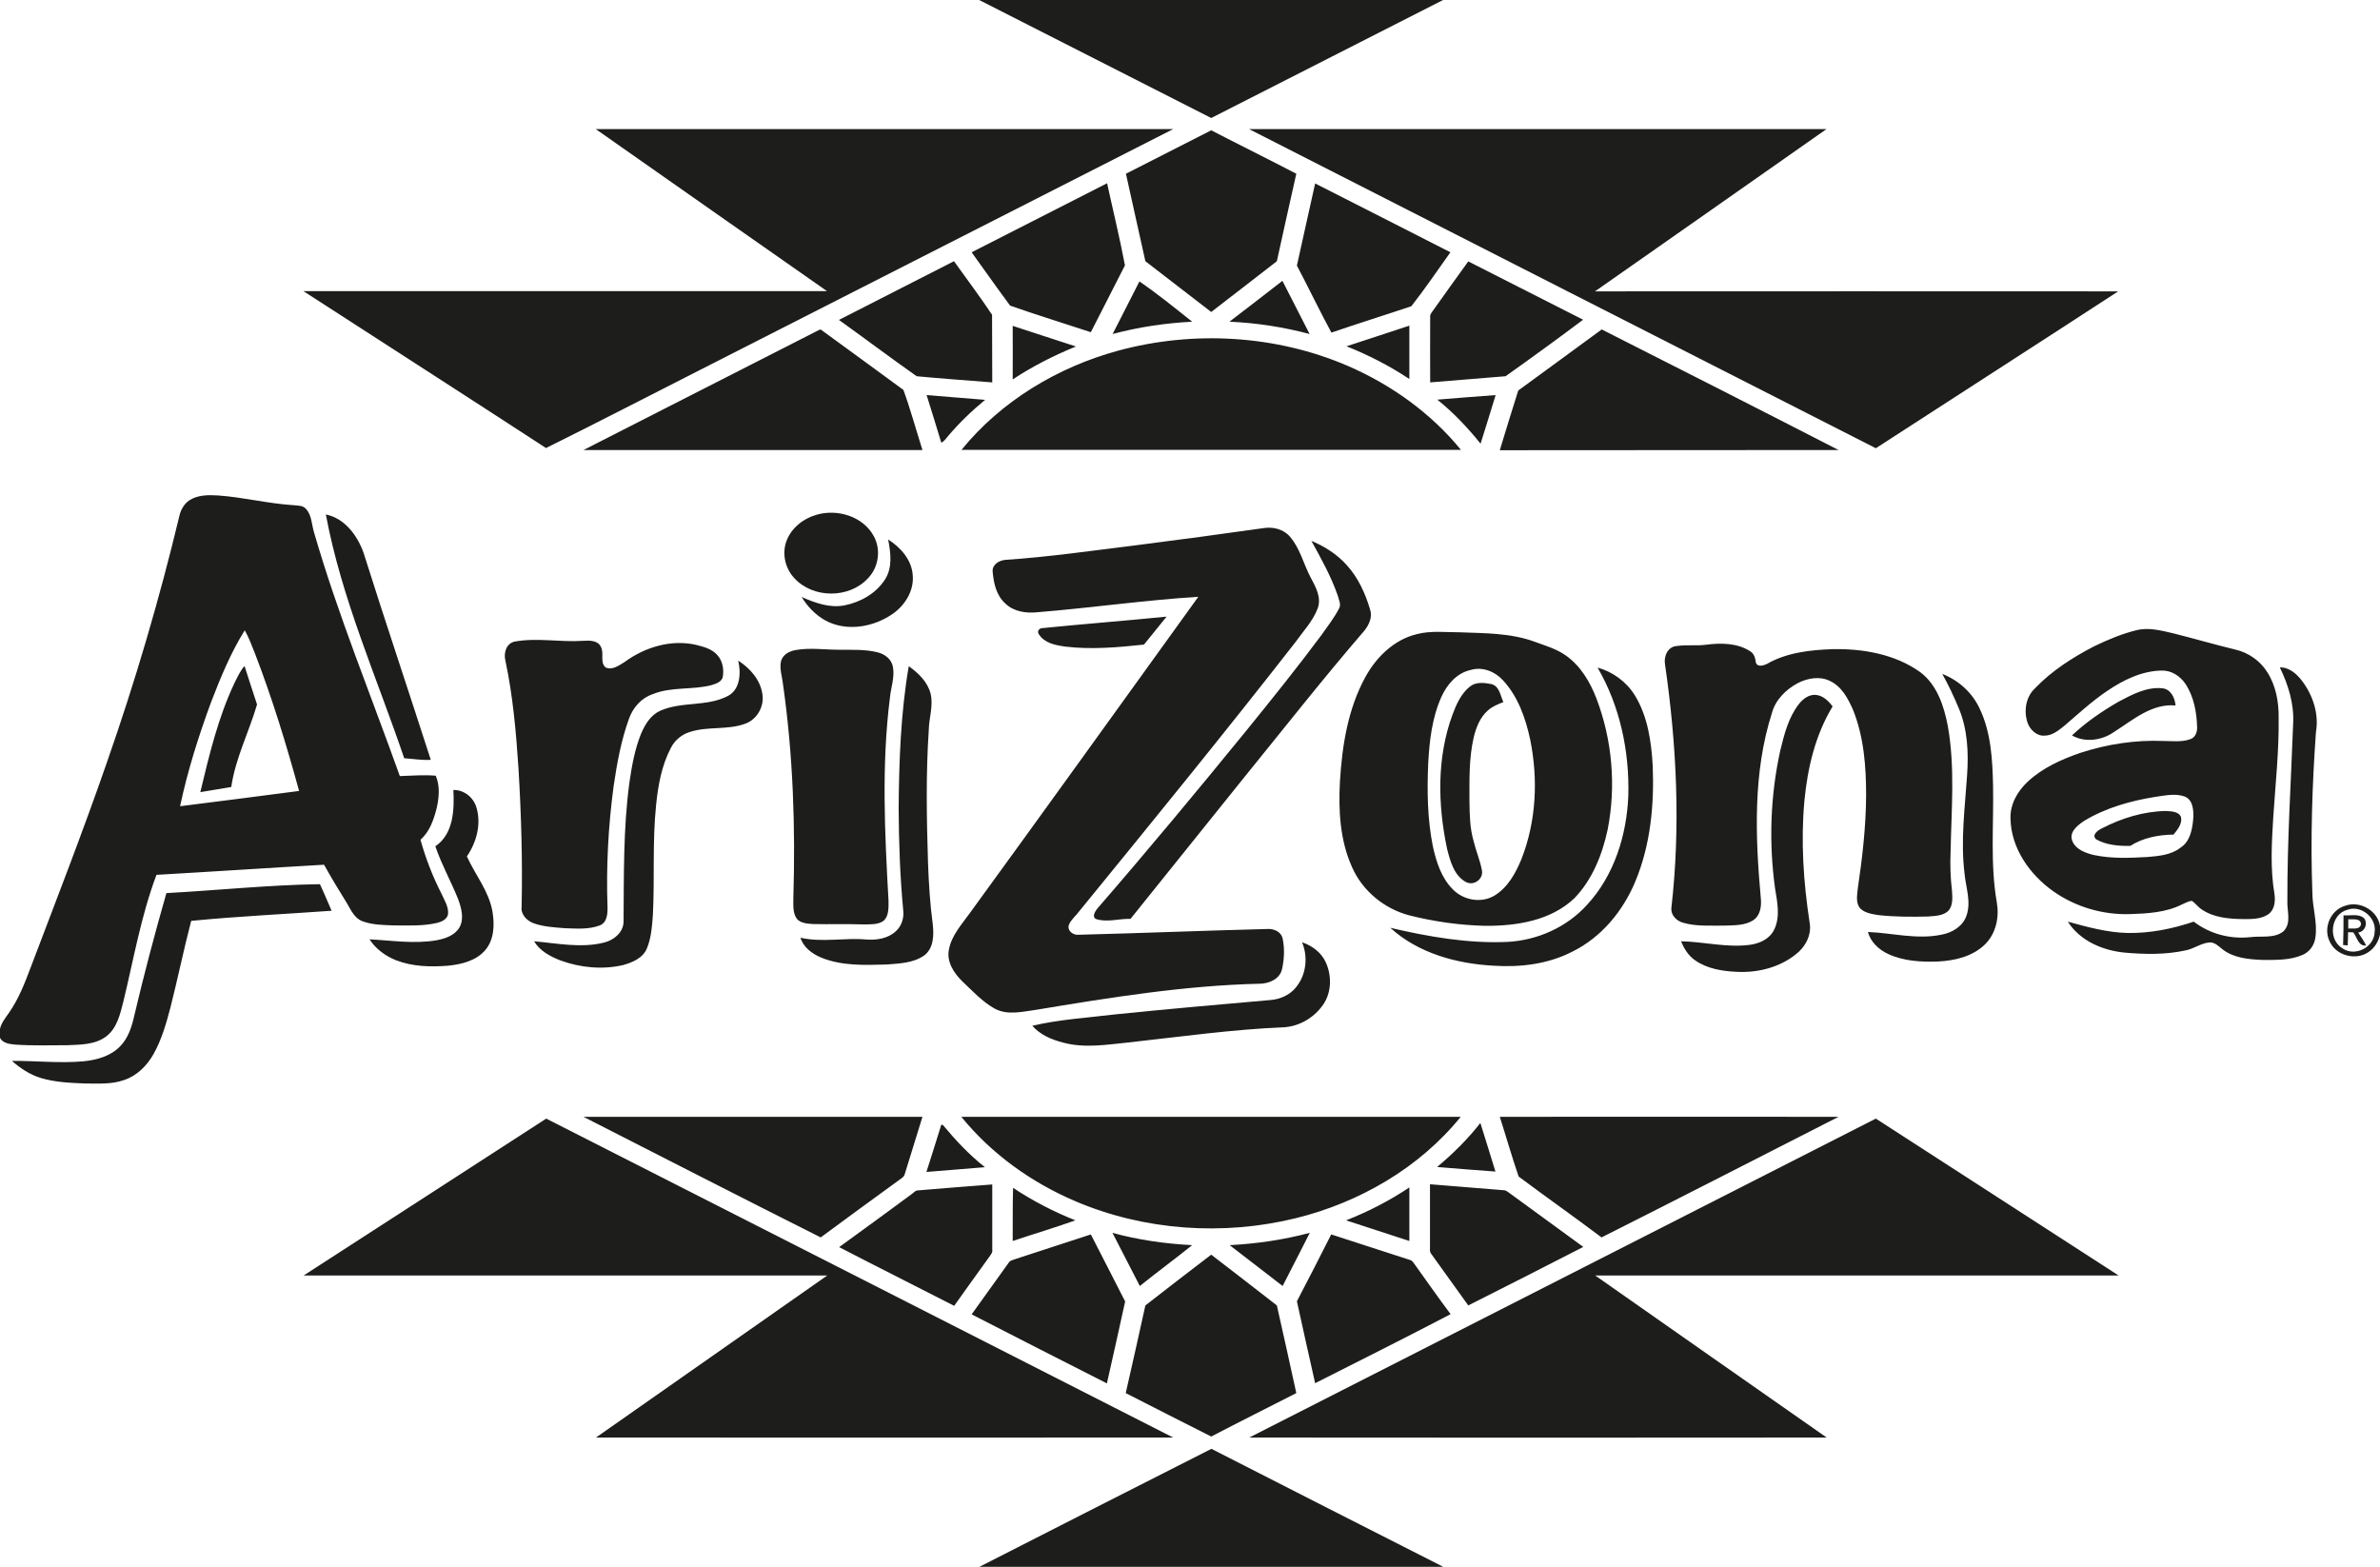 <?xml version="1.0" encoding="utf-8"?>
<!-- Generator: Adobe Illustrator 27.0.1, SVG Export Plug-In . SVG Version: 6.00 Build 0)  -->
<svg version="1.1" id="Ebene_1" xmlns="http://www.w3.org/2000/svg" xmlns:xlink="http://www.w3.org/1999/xlink" x="0px" y="0px"
	 viewBox="0 0 1200 790" style="enable-background:new 0 0 1200 790;" xml:space="preserve">
<style type="text/css">
	.st0{fill:#1D1D1B;}
</style>
<g>
	<path class="st0" d="M493.7,0h233.9c-39,19.8-78,39.7-116.9,59.5C571.7,39.7,532.7,19.8,493.7,0 M300.4,65.1c97,0,194,0,291.1,0
		c-79.6,40.5-159.1,81-238.7,121.5c-25.8,13.1-51.5,26.4-77.5,39.3c-40.7-26.5-81.5-52.7-122.3-79.1c88,0,176,0,264,0
		C378.2,119.6,339.2,92.4,300.4,65.1 M629.8,65.1c97,0,194.1,0,291.1,0c-38.8,27.3-77.8,54.5-116.7,81.8c88,0,175.9-0.1,263.8,0
		c-40.7,26.5-81.5,52.7-122.2,79.1C840.5,172.4,735.1,118.8,629.8,65.1 M164.3,259.4c9.5,1.9,15.9,10.6,19,19.3
		c11,34.9,22.7,69.6,33.9,104.4c-4.5,0.3-9-0.5-13.4-0.8C190,341.6,172.2,301.9,164.3,259.4 M447.8,272c6.3,4,11.9,10.3,12.4,18
		c0.7,7.7-3.7,14.9-9.8,19.3c-9.7,6.9-23.5,9.4-34.3,3.5c-5-2.8-9-7-11.9-11.8c6.8,3,14.2,5.7,21.7,4.2c8-1.6,15.8-6,20.3-13
		C450.1,286.2,449.1,278.6,447.8,272 M661.2,272.7c6.7,2.8,13,6.8,17.9,12.3c5.7,6.3,9.3,14.2,11.7,22.3c1.3,3.8-0.5,7.7-2.9,10.7
		c-20.7,24-40.3,49-60.3,73.6c-19.2,23.9-38.4,47.8-57.6,71.7c-5.8-0.2-11.7,1.9-17.3,0.1c-2.3-1.1-0.6-3.7,0.4-5.1
		c25.6-29.5,50.5-59.5,75.2-89.8c12.9-15.9,25.7-31.8,37.9-48.2c3.1-4.4,6.4-8.6,8.9-13.4c1.3-2.1-0.1-4.5-0.6-6.6
		C671.1,290.5,666.1,281.6,661.2,272.7 M525.5,316.7c20.9-2.1,41.8-3.7,62.7-5.8c-3.8,4.7-7.6,9.4-11.4,14.1
		c-13.2,1.4-26.5,2.6-39.8,1c-4.8-0.7-10.4-1.7-13.2-6.2C522.8,318.4,523.8,316.8,525.5,316.7 M372.2,333.1
		c6,3.8,11.2,9.7,12.2,16.9c1,6.1-2.6,12.6-8.4,14.8c-9.2,3.5-19.4,1.2-28.6,4.4c-3.9,1.3-7.2,4.1-9.1,7.8c-4.7,8.9-6.5,19-7.5,28.9
		c-1.9,18.3-0.7,36.8-1.6,55.1c-0.4,5.8-0.8,11.7-3,17.1c-2,5-7.4,7.2-12.1,8.5c-10.4,2.4-21.5,1.3-31.4-2.3
		c-5.2-2-10.5-4.8-13.4-9.7c11.7,1,23.8,3.6,35.4,0.6c4.8-1.2,9.5-5,9.7-10.3c0.2-23.3-0.2-46.8,2.9-70c1.2-8.4,2.7-17,5.9-24.9
		c2-4.7,4.8-9.4,9.6-11.6c10.9-4.9,23.8-1.9,34.4-7.6C373.2,347.5,373.7,339.3,372.2,333.1 M118.3,344.2c1.5-2.9,2.8-6,5-8.4
		c2.1,6.4,4.1,12.9,6.3,19.4c-4.1,14-10.9,27.1-13,41.6c-5.2,0.9-10.4,1.7-15.6,2.6C105.5,380.6,110,361.7,118.3,344.2 M458.2,335.9
		c4.8,3.4,9.5,7.9,11,13.8c1.5,6.1-0.8,12.2-0.9,18.2c-1.5,22.3-1.1,44.7-0.4,67c0.4,10.4,1,20.8,2.4,31.1
		c0.6,5.5,0.5,12.2-4.4,15.8c-5.5,3.8-12.5,4-18.9,4.5c-11,0.3-22.5,0.8-33-3.5c-4.5-1.9-8.9-5.1-10.4-10c11,2.5,22.2-0.1,33.2,0.9
		c5.2,0.4,10.9-0.5,14.8-4.1c3-2.6,4.3-6.8,3.8-10.7c-1.6-17-2.2-34-2.3-51.1C453.3,383.9,454.1,359.7,458.2,335.9 M805.5,336.6
		c7.7,2.1,14.6,7.2,18.8,14c6.5,10.6,8.3,23.3,9,35.5c0.8,19.7-1.1,40-8.8,58.4c-6.2,14.9-17.1,28.1-31.7,35.3
		c-12.2,6.3-26.2,8-39.8,7.1c-18.6-1-38-6.3-52-19.1c19.3,4.5,39.1,8,59.1,7.1c15.1-0.8,29.9-7.4,40.1-18.7
		c13.7-14.8,20-35.2,20.8-55C821.6,378.8,816.8,356,805.5,336.6 M1149.5,336.5c4.8-0.1,8.5,3.3,11.2,6.8c5.5,7.3,8.6,16.7,7,25.8
		c-1.9,26.9-2.8,54-1.8,80.9c0,7.6,2.7,15.2,1.5,22.8c-0.5,3.9-3.1,7.4-6.8,8.8c-6.2,2.6-13.1,2.4-19.8,2.4
		c-6.9-0.3-14.3-0.9-20-5.2c-2.1-1.6-4.2-4-7.1-3.6c-4.2,0.5-7.6,3.2-11.8,4c-10,2.2-20.5,2-30.7,1.1c-11.1-1.1-22.4-5.9-28.6-15.6
		c9.9,2.7,19.9,5.5,30.2,5.7c11.3,0.2,22.6-2.1,33.3-5.7c8.1,6.2,18.4,8.9,28.6,7.8c5.5-0.7,12.1,0.8,16.7-3
		c4.1-4.2,1.6-10.4,1.9-15.5c-0.1-29.7,1.8-59.3,2.9-88.9C1156.8,355.1,1153.8,345.4,1149.5,336.5 M979.3,339.8
		c8.3,3.2,15.3,9.6,19,17.8c5.6,11.9,6.3,25.4,6.6,38.3c0.4,19.7-1.5,39.6,1.9,59.1c1.3,7.4-0.4,15.6-5.8,21
		c-6.3,6.3-15.5,8.4-24,8.8c-8.4,0.3-17.2-0.2-25-3.8c-4.7-2.2-8.8-6-10.2-11.1c12.4,0.5,24.9,4,37.4,1.3c5.2-1,10.5-4.2,12.3-9.5
		c2.5-7.1-0.4-14.4-1-21.5c-2-16.4,0.2-32.9,1.3-49.2c0.8-11.3,0.3-23.1-4.1-33.7C985.2,351.3,982.5,345.5,979.3,339.8 M741.1,346.2
		c3-2.5,7.2-2,10.8-1.3c4.1,1,4.6,5.8,6.1,9.1c-2.8,1.1-5.6,2.2-7.8,4.2c-4,3.5-6,8.7-7.2,13.8c-2.4,10.5-2.1,21.3-2.1,32
		c0.1,6.8,0.2,13.6,2.1,20.1c1.2,5,3.3,9.8,4.2,14.8c0.8,4.3-4,7.8-7.9,5.9c-6.2-3.2-8.1-10.7-9.7-16.9c-4.7-22.3-5.2-46.1,2.8-67.7
		C734.3,355.1,736.7,349.7,741.1,346.2 M1068,353.9c6.8-3.6,14.1-7.6,22-6.9c4.4,0.3,6.6,4.7,6.9,8.7c-11.9-1.1-21.5,7.3-30.9,13.3
		c-6.1,4.3-14.6,5.6-21.3,1.8C1051.7,364.2,1059.7,358.7,1068,353.9 M907,355c2.1-2.7,5.3-5.1,8.9-4.6c3.5,0.5,6.1,3.1,8.1,5.8
		c-8.7,14.3-12.6,30.9-14.2,47.4c-1.9,20.5-0.5,41.2,2.6,61.5c1.2,6.3-2.2,12.5-7.1,16.2c-8.2,6.5-19,9.2-29.4,8.7
		c-7.3-0.3-15.1-1.5-21.2-5.8c-3.4-2.3-5.6-5.9-7.1-9.6c11.5,0.2,22.9,3.3,34.5,1.8c5-0.6,10.3-3,12.5-7.8
		c3.1-6.5,1.5-13.8,0.4-20.6c-3.2-23.1-2.4-46.8,2.6-69.5C899.6,370.3,901.7,361.8,907,355 M228.6,398.3c5.5-0.1,10.3,3.9,11.7,9.1
		c2.4,8.3-0.1,17.4-4.9,24.4c4.2,9.3,11.1,17.5,12.9,27.8c1.1,6.5,0.9,14-3.5,19.3c-4.6,5.5-12,7.3-18.8,8
		c-8.8,0.7-17.9,0.5-26.2-2.7c-5.4-2.1-10.3-5.7-13.5-10.6c11.2,0.6,22.6,2.4,33.7,0.5c4.4-0.8,9.2-2.4,11.6-6.4
		c2.6-4.5,1-10-0.7-14.6c-3.6-8.9-8.3-17.3-11.4-26.4C228.7,420.5,229.1,408.2,228.6,398.3 M1059.7,417.7c10-5.2,21.1-8.6,32.3-8.8
		c2.6,0.2,6.6,0.1,7.7,3.2c0.6,3.4-1.8,6.2-3.8,8.7c-7.6,0.1-15.4,1.6-21.8,5.7c-5.8,0.1-12.1-0.4-17.2-3.3
		C1054.4,421,1057.8,418.6,1059.7,417.7 M83.9,450.3c25.8-1.4,51.5-4.1,77.4-4.5c2.1,4.4,3.9,8.9,5.9,13.4
		c-23.6,1.7-47.3,2.8-70.8,5.1c-3.8,14.5-6.8,29.3-10.5,43.8c-2.1,8-4.4,16-8.4,23.2c-3.3,5.9-8.3,11-14.8,13.2
		c-6.3,2.3-13,1.8-19.6,1.8c-7.6-0.3-15.3-0.6-22.6-2.8c-5.5-1.7-10.3-4.9-14.5-8.6c12-0.1,24.1,1.3,36.2,0.2
		c6.7-0.7,13.7-2.6,18.5-7.7c3.9-4,5.7-9.6,6.9-14.9C72.5,491.7,78,470.9,83.9,450.3 M1182.4,456.7c7.4-2.7,16.3,2.3,17.6,10.1v4.3
		c-0.7,3.6-2.8,7-5.9,9c-6.5,4.4-16.6,1.6-19.6-5.7C1171.3,467.6,1175.2,458.8,1182.4,456.7 M1183.6,458.7c-8.5,2.2-10,15-2.6,19.4
		c6.3,4.5,16.1-0.4,16.3-8.2C1198.3,462.7,1190.5,456.2,1183.6,458.7 M1181.6,461.5c3.4,0.3,7.6-1,10.4,1.5c2,2.7,0.4,6.7-3,7.2
		c1.4,2.1,2.9,4.2,4,6.5c-4,0.5-4.5-4.2-6.5-6.6c-0.6,0-1.9-0.1-2.6-0.1c0,2.2-0.1,4.5-0.2,6.7c-0.6-0.1-1.7-0.2-2.3-0.2
		C1181.6,471.5,1181.6,466.5,1181.6,461.5 M1184,463.5c0,1.5,0,3.1,0,4.7c2.1-0.3,5.6,0.8,6.4-2
		C1190.5,462.7,1186.2,463.7,1184,463.5 M656.5,475.1c5.1,1.7,9.8,5.2,12,10.2c3,6.6,2.9,14.9-1.2,21c-4.3,6.4-11.5,10.9-19.3,11.6
		c-26.5,1.1-52.7,4.8-79,7.7c-10.9,1.1-22.1,3-32.9,0.1c-5.8-1.5-11.6-3.9-15.6-8.5c13.5-3.2,27.5-4,41.3-5.7
		c26.3-2.7,52.6-5,78.9-7.3c4.9-0.4,9.8-2.6,12.9-6.6C658.6,491.4,659.6,482.5,656.5,475.1 M275.4,564
		c105.4,53.5,210.7,107.2,316.1,160.8c-97,0.1-194,0-291,0c38.8-27.3,77.8-54.4,116.6-81.7c-88,0-176,0-264,0
		C193.8,616.7,234.6,590.5,275.4,564 M629.9,724.8C735.2,671.2,840.5,617.6,945.8,564c40.8,26.4,81.6,52.7,122.4,79.1
		c-88,0-176,0-263.9,0c38.9,27.3,77.8,54.5,116.7,81.7C823.9,724.9,726.9,724.9,629.9,724.8 M493.8,790c39-19.9,77.9-39.7,117-59.5
		c38.9,19.9,77.9,39.7,116.9,59.5H493.8L493.8,790z"/>
	<path class="st0" d="M567.7,87.6c14.4-7.3,28.7-14.6,43-21.9c14.3,7.4,28.7,14.5,42.9,21.9c-3.3,14.7-6.6,29.4-9.8,44.1
		c-11,8.6-22.1,17.1-33.1,25.6c-11.1-8.5-22.1-17-33.2-25.6C574.3,117.1,570.9,102.3,567.7,87.6 M489.9,127.2
		c22.7-11.6,45.5-23.2,68.3-34.8c3,13.8,6.4,27.6,9,41.4c-5.7,11.3-11.5,22.4-17.2,33.7c-13.6-4.5-27.3-8.7-40.7-13.4
		C502.7,145.2,496.4,136.2,489.9,127.2 M663.1,92.5c22.8,11.5,45.5,23.2,68.2,34.7c-6.5,9.1-12.8,18.4-19.7,27.2
		c-13.4,4.5-26.9,8.7-40.3,13.3c-6-11.1-11.5-22.6-17.4-33.8C656.9,120,660.1,106.3,663.1,92.5 M423,161.3
		c19.3-9.9,38.7-19.7,58-29.6c6.4,9,13.1,17.8,19.2,27c0.1,11.4,0,22.7,0.1,34.1c-12.7-1-25.4-1.9-38.1-3.1
		C449,180.4,436.1,170.7,423,161.3 M740.3,131.8c19.3,9.8,38.6,19.6,57.9,29.4c-12.9,9.7-26,19.2-39.1,28.5c-12.7,1.1-25.4,2-38,3.1
		c-0.1-11,0-22,0-32.9c-0.2-1.4,0.8-2.4,1.5-3.4C728.5,148.3,734.3,140,740.3,131.8 M574.5,141.9c9.2,6.3,17.9,13.4,26.6,20.3
		c-13.5,0.7-27,2.7-40.1,6.2C565.5,159.6,570,150.8,574.5,141.9 M619.9,162.2c8.9-6.8,17.8-13.7,26.7-20.6
		c4.5,8.9,9.1,17.8,13.7,26.8C647.1,164.9,633.6,162.8,619.9,162.2 M510.6,164.3c10.6,3.4,21.2,7,31.9,10.4
		c-11.1,4.5-21.9,10-31.9,16.6C510.6,182.3,510.7,173.3,510.6,164.3 M678.9,174.6c10.6-3.5,21.2-6.9,31.7-10.4c0,9,0,17.9,0,26.9
		C700.7,184.5,690,179,678.9,174.6 M807.6,166.1c39.9,20.2,79.7,40.4,119.4,60.8c-56.9,0.1-113.8,0-170.8,0.1
		c3-10.1,6.2-20.1,9.3-30.1C779.6,186.5,793.7,176.4,807.6,166.1 M294.2,226.9c39.7-20.3,79.4-40.4,119.1-60.7l0.6,0
		c13.9,10.2,27.8,20.2,41.6,30.4c3.6,9.9,6.4,20.2,9.6,30.3C408.1,226.9,351.1,226.9,294.2,226.9 M563.8,176.8
		c38-10.3,79.6-7.9,115.8,7.7c21.9,9.5,41.9,23.8,57,42.3c-84,0-167.9,0-251.8,0C504.8,202.2,533.3,185.1,563.8,176.8 M724.7,201.5
		c9.8-0.8,19.6-1.6,29.4-2.3c-2.5,8.2-5,16.3-7.6,24.5C740,215.6,732.8,208,724.7,201.5 M467.2,199.2c9.8,0.8,19.7,1.6,29.5,2.4
		c-6.8,5.6-13.1,11.7-18.8,18.4c-1,1.2-1.9,2.6-3.3,3.2C472.2,215.2,469.7,207.2,467.2,199.2 M294.2,563.1c56.9,0,113.9,0,170.9,0
		c-2.9,9.6-6,19.2-8.9,28.8c-0.4,1.8-2.3,2.5-3.6,3.6c-13,9.5-25.9,18.8-38.8,28.4C373.8,603.8,334,583.4,294.2,563.1 M484.7,563.1
		c83.9,0,167.9,0,251.8,0c-20.9,25.8-51.1,43.2-83.1,51.1c-36.7,9-76.3,6.3-111.1-8.5C520.2,596.3,500,581.9,484.7,563.1
		 M756.2,563.1c56.9,0,113.8-0.1,170.8,0c-39.8,20.3-79.6,40.7-119.5,60.8c-13.8-10.4-27.9-20.3-41.8-30.7
		C762.3,583.3,759.4,573.1,756.2,563.1 M474.6,567.1c0.2,0,0.6,0.1,0.8,0.1c6.4,7.7,13.3,15.1,21.2,21.3c-9.8,0.8-19.6,1.6-29.5,2.4
		C469.7,582.9,472.1,575,474.6,567.1 M724.6,588.4c8-6.7,15.4-14,21.8-22.2c2.6,8.2,5.1,16.4,7.6,24.5
		C744.2,590,734.4,589.2,724.6,588.4 M462.8,600.2c12.5-1.1,25-2,37.5-3c0,11,0,21.9,0,32.9c0.3,1.4-0.8,2.5-1.5,3.6
		c-6,8.2-11.8,16.5-17.7,24.7c-19.3-9.9-38.7-19.6-58-29.6c12.3-8.9,24.6-17.9,36.8-26.9C460.8,601.2,461.6,600.2,462.8,600.2
		 M721,597.1c12.4,1,24.8,2,37.1,3c1.3,0,2.2,0.9,3.2,1.6c12.3,9,24.7,18,37,27c-19.3,9.9-38.7,19.8-58,29.5
		c-6.2-8.6-12.3-17.2-18.6-25.9c-1.1-1.2-0.6-2.9-0.7-4.4C721,617.7,721,607.4,721,597.1 M510.8,598.9c9.9,6.6,20.4,12,31.4,16.4
		c-10.4,3.7-21.1,6.9-31.6,10.4C510.7,616.8,510.5,607.8,510.8,598.9 M678.7,615.3c11.2-4.4,21.9-9.9,31.9-16.6c0,9,0,18,0,27
		C700,622.2,689.3,618.8,678.7,615.3 M560.9,621.6c13.1,3.6,26.6,5.5,40.2,6.2c-8.7,7-17.7,13.6-26.4,20.6
		C570.1,639.5,565.5,630.5,560.9,621.6 M620,627.8c13.6-0.7,27.2-2.7,40.4-6.2c-4.5,9-9.2,17.9-13.7,26.8
		C637.7,641.5,628.9,634.6,620,627.8 M512,634.8c12.7-4.1,25.3-8.3,38-12.4c5.8,11.2,11.5,22.5,17.3,33.8c-3,13.8-6.1,27.5-9.2,41.3
		c-22.8-11.6-45.5-23.1-68.2-34.8c6.3-8.7,12.5-17.5,18.8-26.2C509.4,635.4,510.9,635.3,512,634.8 M671.2,622.4
		c13.3,4.3,26.5,8.6,39.8,12.9c1.1,0.2,1.6,1.4,2.3,2.2c6,8.4,11.9,16.8,18.1,25.1c-22.6,11.8-45.5,23.3-68.3,34.8
		c-3.1-13.8-6.2-27.5-9.2-41.3C659.7,645,665.5,633.7,671.2,622.4 M577.5,658.2c11-8.6,22.1-17.1,33.2-25.6
		c11,8.5,22.1,17,33.1,25.6c3.3,14.7,6.6,29.5,9.8,44.2c-14.3,7.3-28.7,14.5-42.9,21.9c-14.4-7.2-28.7-14.6-43.1-21.9
		C570.9,687.7,574.3,673,577.5,658.2L577.5,658.2z"/>
	<path class="st0" d="M95.4,252.3c4.3-2.8,9.6-2.8,14.5-2.5c12.7,0.9,25.2,4.1,37.9,4.9c2.2,0.3,4.8,0,6.4,1.8
		c3,3.2,2.9,7.8,4.1,11.8c12.1,41.8,28.7,82.1,43.3,123c6-0.2,12-0.7,18.1-0.2c2.2,5.1,1.7,10.9,0.5,16.3c-1.5,5.8-3.5,11.9-8.2,16
		c2.6,9.3,6.1,18.4,10.5,27c1.5,3.4,3.8,6.8,3.4,10.6c-0.5,2.5-3.1,3.7-5.4,4.3c-7.1,1.7-14.4,1.3-21.6,1.3
		c-5.5-0.2-11.2-0.2-16.4-2.2c-3.7-1.5-5.5-5.4-7.4-8.7c-4-6.5-8-13-11.7-19.7c-28.2,1.6-56.4,3.5-84.5,5.1
		c-7.8,20.7-11.5,42.5-16.7,63.9c-1.6,6.3-3.2,13.5-8.7,17.6c-5.6,4.2-12.9,4.1-19.6,4.4c-8.7,0-17.4,0.3-26.1-0.3
		c-2.9-0.3-6.6-0.6-7.9-3.7v-3.8c0.6-3.3,2.8-5.9,4.6-8.5c4.9-7,8-15,11-23c13-34.2,26.3-68.4,38.3-103
		c14.3-40.9,26.6-82.6,36.7-124.8C91.2,257,92.8,254.1,95.4,252.3 M123.4,317.8c-7.1,11.4-12.2,23.8-17,36.3
		c-6.3,17.1-11.8,34.5-15.6,52.4c20-2.5,40-5.1,60-7.7c-6.4-23.4-13.5-46.6-22.2-69.2C127,325.6,125.5,321.5,123.4,317.8
		 M411.5,259.6c10.6-3.2,23.7,0.7,29.1,10.8c3.7,6.8,2.4,15.7-3,21.2c-9.5,10.3-27.7,10.2-37.1-0.1c-4.6-4.9-6.3-12.3-4-18.6
		C398.9,266.3,404.9,261.5,411.5,259.6 M573,274.9c21.3-2.7,42.6-5.6,63.9-8.6c4.8-0.8,10.2,0.4,13.5,4.3
		c5.1,5.9,6.8,13.7,10.4,20.5c2.5,4.7,5.6,10.1,3.6,15.6c-2.4,6.4-7.2,11.4-11.1,16.9c-35.7,45.8-72.4,90.8-109.1,135.8
		c-1.7,2.3-4,4.1-5.2,6.7c-1.2,3.1,2.1,5.6,5,5.2c31.7-0.8,63.4-2.1,95.1-2.9c3.2-0.2,6.9,1.4,7.6,4.8c1.1,5.1,0.8,10.5-0.3,15.5
		c-1.2,5-6.6,7.3-11.4,7.3c-38,0.9-75.5,7-112.9,13.2c-6.7,0.9-14.1,2.8-20.5-0.6c-6.3-3.5-11.2-8.9-16.4-13.8
		c-4.2-4.1-7.9-9.7-6.8-15.8c1.3-7.4,6.6-13,10.8-18.9c38.5-52.9,76.7-106.1,115-159.2c-27.1,1.7-54.1,5.6-81.2,7.8
		c-5.6,0.6-11.9-0.3-16.1-4.4c-4.6-4.1-5.9-10.3-6.4-16.1c-0.3-3.5,3.2-5.6,6.3-5.9C529,280.8,551,277.6,573,274.9 M1077.4,317.7
		c6.2-1.5,12.6,0.3,18.7,1.7c10.3,2.6,20.6,5.6,30.9,8.1c6.6,1.5,12.5,5.6,16.1,11.3c4.4,6.8,5.9,15.1,5.8,23.1
		c0.2,16.7-1.6,33.3-2.7,49.9c-0.8,13-1.6,26.1,0.6,39c0.5,3.5,0.1,7.8-3,10.1c-3.7,2.6-8.6,2.5-12.9,2.5
		c-7.1-0.1-14.6-0.7-20.7-4.8c-1.9-1.2-3.2-3.2-5.1-4.4c-1.8,0.2-3.3,1.1-4.9,1.8c-8.1,4.1-17.4,4.6-26.3,4.9
		c-13.7,0.4-27.4-3.6-38.6-11.5c-11.9-8.4-21.3-21.7-21.6-36.6c-0.3-7.2,3.5-13.8,8.6-18.6c7.5-7,17-11.3,26.6-14.6
		c13.5-4.4,27.8-6.6,41.9-6c4.6,0,9.4,0.7,13.8-1c2.3-0.9,3.2-3.4,3.2-5.7c-0.2-7.7-1.6-15.6-5.9-22.1c-2.7-4-7.2-6.9-12.1-6.7
		c-10,0.2-19.3,4.8-27.4,10.3c-7.7,5.2-14.5,11.5-21.5,17.5c-2.9,2.3-6.1,5-10,5c-4,0.3-7.4-3-8.6-6.5c-2-5.9-0.9-13,3.7-17.3
		c8.5-8.9,19-15.6,29.8-21.2C1062.8,322.5,1070,319.5,1077.4,317.7 M1086.6,401.8c-12.4,2-24.9,5.5-35.8,12.1
		c-3.3,2.2-7.8,5.7-5.9,10.2c1.8,4.3,6.7,6,10.8,7c8.9,1.9,18.1,1.5,27.1,1c5.7-0.5,11.9-1,16.6-4.7c5.1-3.2,6.1-9.9,6.5-15.4
		c0.1-3.8-0.3-8.8-4.4-10.4C1096.8,399.9,1091.6,401.1,1086.6,401.8 M714.5,319.7c7-1.8,14.3-0.9,21.4-0.9
		c12.6,0.5,25.6,0.3,37.7,4.7c5.4,2,11.1,3.6,15.9,7c7.4,5.2,12.2,13.3,15.4,21.6c8,20.9,10,44.1,5.7,66.1
		c-2.7,12.6-7.7,25.3-16.8,34.7c-11.9,11.3-29.1,14-44.9,13.9c-12.9-0.3-25.8-2.1-38.4-5.3c-12.6-3.3-23.6-12.4-28.8-24.3
		c-6.1-13.5-6.9-28.7-6.1-43.2c1.1-18.1,4-36.5,12.8-52.6C693.9,331.3,703,322.4,714.5,319.7 M741.5,337.8c-7,1.5-12,7.4-14.8,13.7
		c-4.7,10.5-6,22.2-6.6,33.5c-0.6,13.8-0.4,27.9,2.3,41.5c1.7,7.9,4.3,16.1,10.1,21.9c5.3,5.5,14.4,7.2,21.1,3.1
		c6.7-4.1,10.6-11.3,13.5-18.3c7.5-19.1,8.5-40.4,4.4-60.4c-2.3-10.7-6.1-21.6-13.7-29.8C753.8,338.6,747.5,336,741.5,337.8
		 M259.4,323.5c11.4-2.1,23.1,0.4,34.6-0.4c3.1-0.2,7.3-0.3,8.9,2.9c1.9,3.2-0.6,7.8,2.4,10.5c3.4,1.6,6.8-1,9.6-2.7
		c10.2-7.5,23.4-11.5,35.9-8.7c3.9,1,8.1,2,10.9,5.2c2.7,3,3.4,7.3,2.7,11.2c-0.7,2.4-3.4,3.2-5.5,3.9c-9.8,2.6-20.3,0.7-29.8,4.6
		c-5.7,1.9-9.9,6.7-11.9,12.2c-4,11-6.1,22.5-7.8,34.1c-2.7,20.1-3.8,40.5-3.1,60.8c0.1,3.4-0.1,8-3.9,9.5
		c-5.6,2.1-11.7,1.6-17.5,1.4c-5.2-0.4-10.6-0.7-15.6-2.4c-3.5-1.2-6.8-4.4-6.3-8.4c0.5-23.4-0.2-46.7-1.6-70
		c-1.2-18.2-2.8-36.4-6.6-54.2C253.9,329.2,255.2,324.5,259.4,323.5 M845.6,325.7c4.8-0.7,9.6,0,14.4-0.6c7.5-1,15.9-1,22.5,3.3
		c2,1.2,2.5,3.5,2.8,5.6c0.7,2.5,3.8,1.6,5.5,0.8c10-5.8,21.9-7.1,33.2-7.5c15.3-0.3,31.5,2.5,44.2,11.6c8.5,6.4,12,17.2,13.9,27.2
		c3.7,20.8,1.8,42,1.4,63c-0.3,6.7-0.1,13.4,0.7,20c0.2,3.4,0.6,7.5-1.9,10.2c-2.7,2.5-6.7,2.5-10.2,2.8c-8.3,0.2-16.7,0.2-24.9-0.7
		c-3.2-0.5-6.8-1-9.2-3.3c-2.5-2.8-1.6-6.8-1.3-10.1c2.3-15.5,4.1-31.2,4.2-46.9c0-14.6-1.1-29.5-6.6-43.2
		c-2.5-5.7-5.7-11.8-11.7-14.6c-5.1-2.5-11.2-1.4-16.1,1.1c-6,3.2-11.3,8.4-13.1,15.1c-9.6,30.1-8.4,62.3-5.6,93.3
		c0.4,3.9-0.1,8.6-3.7,11.1c-4.4,2.9-10,2.6-15.1,2.8c-6.8-0.1-13.8,0.5-20.5-1.5c-3.2-0.9-6.1-3.8-5.8-7.3
		c4.7-40.9,2.7-82.3-3.2-123C838.8,330.9,840.9,325.9,845.6,325.7 M401.5,327.7c7.1-1.2,14.3-0.1,21.5-0.1
		c6.5,0.1,13.1-0.3,19.5,1.3c3.6,0.9,7,3.4,7.7,7.3c1,5.2-1,10.4-1.5,15.6c-4.3,34-2.6,68.4-0.7,102.5c0,3.4,0.2,7.4-2.4,9.9
		c-2.8,2.1-6.5,1.8-9.8,1.9c-8.7-0.3-17.3,0-26-0.2c-2.8-0.2-6.1-0.4-8-2.6c-2.1-2.9-1.8-6.7-1.8-10.1c1.1-36.1-0.1-72.3-5.2-108.1
		c-0.4-3.9-1.9-7.9-1-11.8C394.8,329.8,398.3,328.2,401.5,327.7L401.5,327.7z"/>
</g>
</svg>
